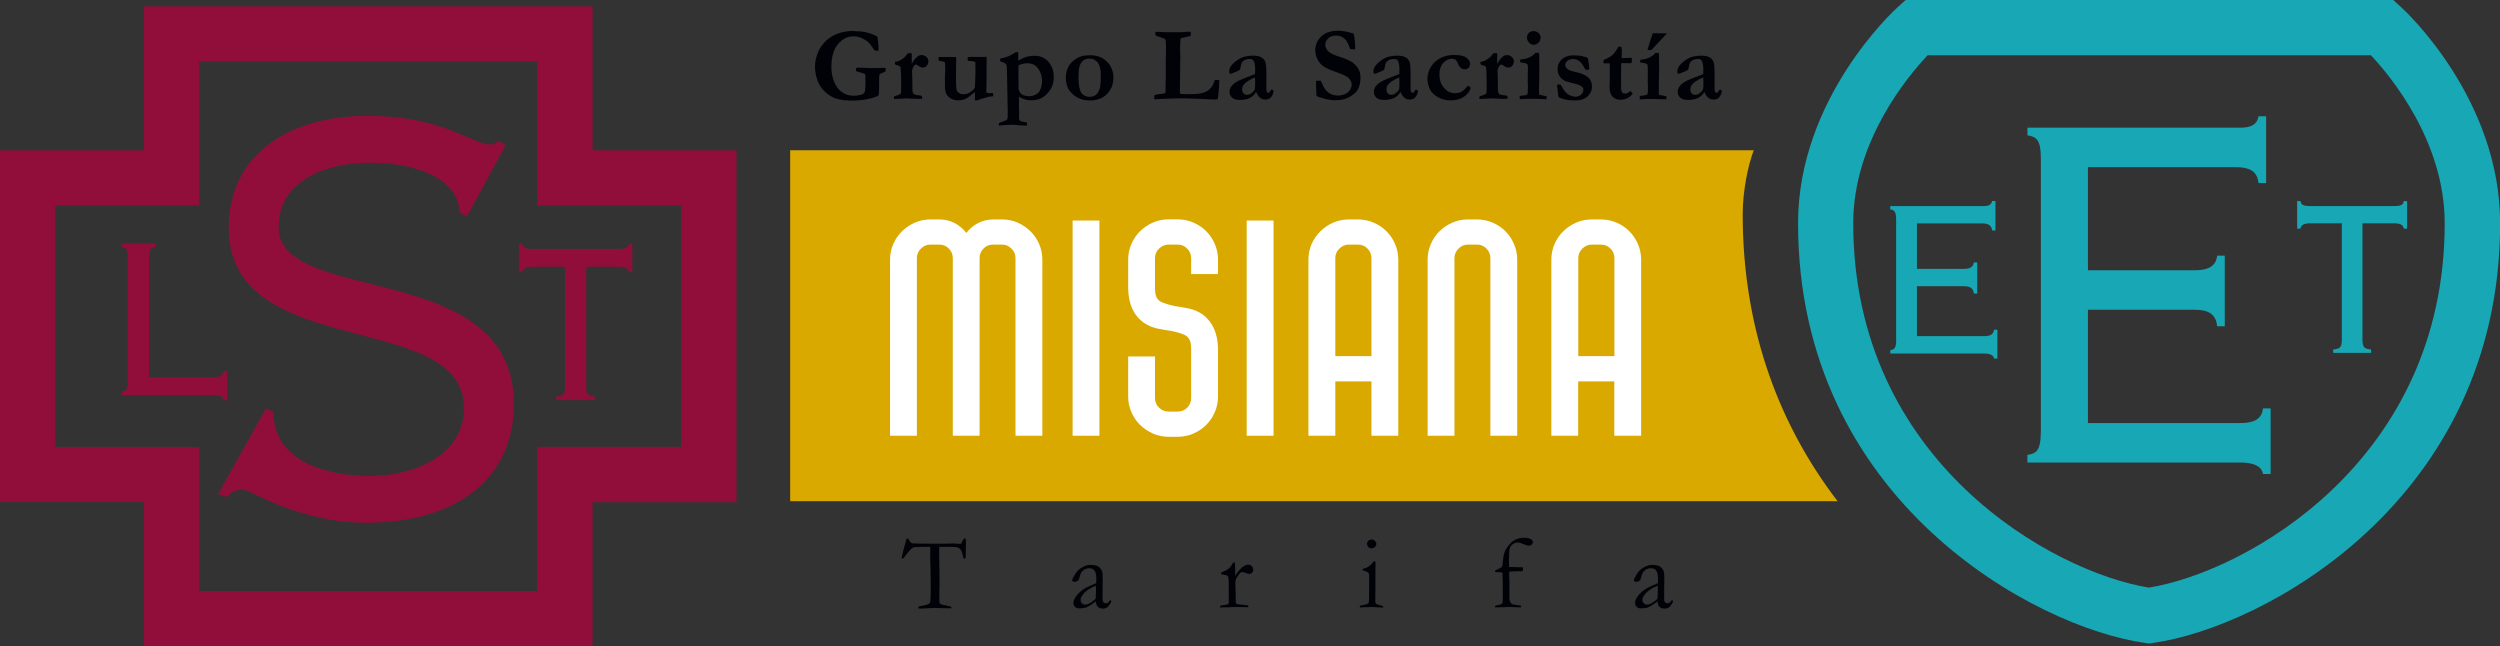 <?xml version="1.0" encoding="UTF-8"?>
<svg id="Capa_2" data-name="Capa 2" xmlns="http://www.w3.org/2000/svg" viewBox="0 0 459.33 118.73">
  <rect x="0" y="0" width="459.33" height="118.73" fill="#333333" stroke="none"/>
  <defs>
    <style>
      .cls-1 {
        fill: #910e3a;
      }

      .cls-2 {
        fill: #fff;
      }

      .cls-3 {
        fill: #000207;
      }

      .cls-4 {
        fill: #d9a900;
      }

      .cls-5 {
        fill: #18a7b4;
      }
    </style>
  </defs>
  <g id="Capa_1-2" data-name="Capa 1">
    <g>
      <path class="cls-1" d="M108.87,118.73H26.44v-26.47H0V27.62h26.44V1.16h82.44v26.46h26.44v64.65h-26.44v26.47ZM36.59,108.58h62.13v-26.47h26.44v-44.34h-26.44V11.32h-62.13v26.46H10.15v44.34h26.44v26.47Z"/>
      <path class="cls-1" d="M40.09,90.77l1.66.57c.42-.57,1.26-1.39,2.92-1.39.56,0,3.2,1.53,7.09,3.05,4.03,1.53,9.45,3.05,15.42,3.05,16.68,0,27.24-8.06,27.24-21.82,0-26.83-43.23-17.93-43.23-32.52,0-8.62,8.9-11.81,16.68-11.81,9.31,0,16.54,3.33,16.54,9.17l1.39.7,7.09-13.07-1.25-.83c-.42.28-.83.69-1.67.69-1.25,0-3.34-1.11-6.81-2.49-3.48-1.39-8.48-2.78-15.71-2.78-14.17,0-25.43,6.95-25.43,20.57,0,24.74,43.23,14.87,43.23,33.08,0,8.89-9.45,12.51-17.23,12.51s-17.79-2.5-17.79-11.81l-1.39-.56-8.76,15.71"/>
      <path class="cls-1" d="M23.48,70.04c0,1.53-.36,1.8-1.1,1.9v.63h16.8c1.06,0,1.8.27,1.9.96h.63v-5.34h-.63c-.11.84-.84,1.11-1.9,1.11h-11.79v-21.98c0-1.53.37-1.79,1.11-1.9v-.63h-6.12v.63c.74.11,1.1.37,1.1,1.9v22.72"/>
      <path class="cls-1" d="M97.88,45.74c-1.48,0-1.8-.26-1.9-.95h-.64v5.22h.64c.1-.74.69-1,1.9-1h5.92v21.97c0,1.53-.37,1.8-1.64,1.9v.64h7.19v-.64c-1.28-.1-1.64-.37-1.64-1.9v-21.97h5.92c1.28,0,1.8.26,1.91,1h.63v-5.22h-.63c-.11.69-.43.95-1.91.95h-15.74"/>
      <g>
        <path class="cls-3" d="M161.2,6.71c.05.18.09.55.15,1.09.06.54.08.94.08,1.19,0,.1-.02.21-.07.35-.27,0-.5-.03-.69-.08-.48-.74-.83-1.21-1.03-1.4-.36-.36-.84-.66-1.41-.9-.43-.18-.92-.28-1.47-.28-1.06,0-1.99.48-2.8,1.43-.81.95-1.21,2.37-1.21,4.25,0,.88.16,1.74.47,2.57.31.83.79,1.48,1.41,1.95.63.47,1.37.71,2.22.71.42,0,.85-.05,1.31-.16.24-.05.43-.15.58-.3.1-.1.17-.25.2-.45.05-.37.08-.89.08-1.56s-.02-1.11-.03-1.36c-.05-.1-.09-.16-.13-.19-.04-.03-.17-.07-.38-.14l-.85-.23c-.19-.05-.3-.1-.35-.16-.01-.08-.02-.14-.02-.18,0-.09.02-.21.06-.38.11-.04.2-.05.24-.05.69,0,1.29.02,1.8.06.18.01.38.02.58.02l1.51-.02.63-.02c.08,0,.29,0,.64.02,0,.17,0,.31,0,.42,0,.07-.02.15-.07.24-.1.07-.29.15-.54.25-.26.1-.41.16-.45.19-.05.05-.08.13-.1.24-.02.11-.04.48-.04,1.13,0,.75,0,1.19,0,1.34-.02.47-.04.73-.04.8,0,.23-.04.38-.1.44-.18.18-.73.38-1.66.6-.92.22-2,.34-3.22.34-.86,0-1.6-.07-2.23-.2-.64-.14-1.17-.34-1.61-.6-.6-.36-1.11-.79-1.54-1.3-.42-.51-.74-1.06-.94-1.65-.3-.84-.44-1.67-.44-2.5,0-.93.22-1.88.65-2.84.31-.69.77-1.31,1.34-1.87.58-.55,1.3-1,2.16-1.33.87-.33,1.8-.5,2.82-.5.13,0,.33.02.62.05.78,0,1.51.1,2.17.29.68.19,1.23.42,1.68.69Z"/>
        <path class="cls-3" d="M164.24,17.76c.09-.07.19-.13.33-.16.32-.07.63-.2.92-.38.06-.15.09-.66.09-1.54,0-1.6-.04-2.68-.11-3.25,0-.1-.07-.19-.15-.27-.16-.08-.37-.16-.65-.22-.13-.03-.21-.1-.23-.21l-.03-.35c.47-.06.9-.22,1.28-.48.38-.26.67-.52.86-.79.1-.14.19-.26.26-.33l.67-.02c.03.14.04.27.04.36,0,.07,0,.16,0,.26,0,.22-.01.41-.01.56,0,.07,0,.34.01.79.26-.45.45-.74.57-.9.06-.07.23-.23.51-.47.21-.16.46-.24.74-.24.33,0,.62.12.87.34.24.23.37.49.37.79s-.1.57-.28.8c-.19.24-.44.36-.75.36-.27,0-.55-.11-.86-.34-.17-.14-.32-.21-.43-.21h-.06c-.13.05-.25.17-.36.37-.18.32-.27.64-.27.98l.02.25c.02.47.05,1.56.06,3.29.02.16.08.31.18.47.12.09.23.15.35.19.12.04.32.07.62.09.29.03.47.07.53.12.06.05.1.14.1.26,0,.07-.02.16-.06.28h-.89l-1.82-.08c-.46,0-.87.02-1.24.06h-.16s-.38.02-1,.05c-.01-.1-.02-.18-.02-.23,0-.05.01-.13.02-.23Z"/>
        <path class="cls-3" d="M172.46,10.53c.07-.02.13-.04.17-.06h2.84l.2.02.02.64-.04.93.02.48-.02,1.44v.98c0,.64.04,1.14.1,1.51.1.28.25.49.47.63.22.14.47.21.78.21.28,0,.52-.03.69-.09.18-.06.39-.16.62-.32.23-.16.38-.27.45-.34.18-.2.31-.39.38-.56l.07-2.37c.01-.25.02-.45.02-.61s0-.37-.02-.63c0-.25,0-.39,0-.42v-.35s-.01-.21-.01-.21c-.15-.1-.36-.16-.63-.18l-.64-.05s-.07-.04-.1-.07c-.02-.13-.04-.22-.04-.29,0-.07.01-.18.02-.32.21-.03.39-.05.54-.05l1.47.02c.4,0,.88,0,1.46-.02v.72s-.02.91-.02.91l.02,1.14-.02,1.64-.02.74v.49c-.02.33-.03.52-.03.56,0,.16.03.28.08.35.06.08.11.12.17.12l.88-.03.11.02c.02.22.03.35.03.38,0,.04,0,.11-.03.21-.34.01-.58.03-.72.07-.68.15-1.42.38-2.23.68l-.37-.02v-1.55c-.08.06-.2.16-.35.3-.56.49-1.04.83-1.43,1-.4.17-.83.26-1.26.26-.52,0-.97-.11-1.35-.32-.39-.22-.66-.48-.84-.8-.14-.25-.23-.6-.27-1.07,0-.12-.02-.74-.02-1.87v-.3c.05-.62.06-1.08.06-1.38,0-.51-.01-.85-.03-1.02,0-.08-.04-.18-.1-.29-.09-.04-.19-.07-.31-.09-.4-.07-.66-.14-.76-.2-.03-.02-.04-.06-.04-.12,0-.04,0-.09.01-.15,0-.07.02-.17.03-.32Z"/>
        <path class="cls-3" d="M183.52,23.07v-.43c.11-.07.2-.12.25-.14l.74-.26c.31-.12.48-.22.52-.28.1-.19.14-.53.13-1.01l-.07-3.78-.09-4.71c-.02-.34-.09-.58-.22-.73-.13-.15-.47-.3-1.01-.46v-.5c.62-.12,1.14-.27,1.56-.45.31-.13.74-.37,1.27-.72l.48-.02v.26s0,1.03,0,1.03c0,.04,0,.13.01.28.55-.34,1-.56,1.36-.67.52-.15,1.1-.23,1.73-.23s1.22.16,1.72.49c.04.03.09.06.16.1.33.23.55.45.7.66.32.45.54.89.68,1.33.11.33.17.74.17,1.24,0,.66-.08,1.22-.26,1.68-.17.46-.46.92-.88,1.38-.42.47-.87.79-1.35.99-.48.2-.99.3-1.51.3s-.89-.03-1.12-.1c-.42-.12-.84-.3-1.27-.53-.02.1-.02.17-.02.21l.02.26c.01.07.01.16.01.26,0,.04,0,.3-.02.75l.04,1.73s0,.16-.02.38v.11c0,.23.02.4.05.51.02.06.08.13.16.21.07.02.13.05.19.08.19.04.36.08.52.11.14.04.3.07.47.1.06.07.08.16.08.27,0,.07,0,.17-.01.3h-.16c-.38,0-.63,0-.78-.02l-1.44-.12h-.7s-.33.02-.33.02l-.52.02c-.19,0-.4.02-.63.05-.23.02-.4.04-.5.04h-.12ZM187.13,16.27c.02.08.05.13.05.17.07.29.17.5.27.62.2.23.42.38.68.46.39.11.72.16,1.01.16.33,0,.65-.07.97-.21.31-.14.56-.33.76-.56.02-.03.06-.08.11-.13.04-.1.08-.18.1-.23.25-.49.38-1.02.38-1.58,0-1.03-.3-1.89-.91-2.6-.43-.5-1.03-.75-1.82-.75-.46,0-.99.12-1.59.36-.01.25-.02.94-.02,2.08l.02,1.84s0,.17,0,.37Z"/>
        <path class="cls-3" d="M203.36,11.3c.4.39.71.85.91,1.36.2.51.3.99.3,1.44,0,.85-.12,1.54-.39,2.06-.4.79-.93,1.37-1.59,1.74-.67.37-1.44.56-2.33.56-.99,0-1.84-.22-2.52-.66-.69-.45-1.18-.95-1.47-1.51-.3-.57-.45-1.27-.45-2.1,0-.43.07-.85.2-1.28.15-.43.33-.8.58-1.12.24-.32.51-.58.8-.8.43-.3.85-.52,1.28-.65.43-.13.95-.19,1.57-.19,1.33,0,2.36.39,3.1,1.17ZM198.16,14.59c.05.79.1,1.24.12,1.36.08.42.21.79.39,1.09.12.2.32.37.6.52.28.15.61.23,1,.23.46,0,.85-.15,1.17-.44.32-.3.54-.76.69-1.39.08-.41.13-1.09.13-2.03,0-1.15-.19-1.97-.58-2.45-.38-.48-.88-.72-1.5-.72-.49,0-.89.14-1.22.41-.32.27-.54.68-.67,1.21-.08.34-.13,1.08-.14,2.2Z"/>
        <path class="cls-3" d="M212.14,17.45c.2-.05.47-.11.83-.16.36-.05.57-.08.64-.08.24,0,.41-.05.49-.12.04-.15.06-.28.06-.38l-.02-1.22.06-1.24v-1.72s-.02-.99-.02-.99l.05-2.13v-.96s0-.13,0-.13c-.04-.67-.09-1.04-.13-1.1-.05-.07-.23-.15-.55-.25-.03-.01-.15-.06-.36-.14-.16-.06-.3-.11-.42-.13-.22-.06-.38-.12-.47-.2-.01-.17-.02-.3-.02-.38,0-.05,0-.13.01-.23.05-.03.11-.05.18-.05.15,0,.7.03,1.65.08h1.36s1.01,0,1.01,0c.43,0,1-.02,1.69-.08.2-.01.32-.02.35-.02.1,0,.17.03.2.08.05.07.07.19.07.37,0,.14-.03.25-.1.33-.04.04-.17.08-.42.11l-1.18.28s-.09.04-.17.08c-.02.04-.04.08-.05.11v.27s-.04.6-.04.6v.28s-.01.21-.03.52c0,.08,0,.16,0,.25,0,.1,0,.27.02.51.02.38.04.72.04,1,0,.33-.02.71-.04,1.13,0,.16,0,.36,0,.62l-.05,4.52c0,.19.03.31.1.37l.9.04h.56s.6,0,.6,0c1.03,0,1.82-.11,2.41-.35.43-.18.72-.35.86-.53.21-.19.39-.4.53-.62.13-.22.29-.59.46-1.1h.3c.15,0,.33.01.52.04v.26c0,.46-.06,1.26-.17,2.4-.05.46-.08.74-.13.84-.15.03-.24.04-.28.04h-.84c-.06,0-.44-.02-1.14-.07-.13,0-.73-.03-1.82-.07-1.08-.04-2.15-.06-3.19-.06l-1.94.06c-.75.02-1.45.05-2.11.11h-.14s-.1,0-.18-.01c-.01-.07-.02-.13-.02-.18,0-.27.02-.46.07-.58Z"/>
        <path class="cls-3" d="M233.69,16.45l.22.14c.06.04.08.1.1.16v.05c-.13.57-.34.96-.59,1.17-.25.21-.56.32-.92.32-.38,0-.7-.1-.97-.31-.27-.21-.52-.57-.74-1.09-.27.48-.65.85-1.15,1.1-.49.24-1.09.37-1.82.37-.66,0-1.14-.14-1.45-.42-.32-.28-.47-.64-.47-1.09,0-.21.05-.42.14-.64.09-.22.24-.43.45-.64.2-.21.53-.45.99-.7.07-.04.31-.15.73-.32l2.37-.95c.02-.24.04-.49.04-.73,0-.86-.11-1.44-.32-1.75-.13-.19-.35-.29-.67-.29s-.61.06-.87.18c-.27.12-.46.28-.58.47-.1.14-.17.4-.23.79-.04.28-.08.44-.12.49-.1.12-.27.23-.52.33-.25.1-.42.17-.51.21-.34.17-.62.25-.82.25-.09-.08-.14-.19-.14-.33,0-.36.08-.67.23-.93.22-.37.57-.72,1.03-1.07.46-.35.89-.59,1.29-.73.55-.18,1.22-.26,2-.26.51,0,.94.09,1.31.28.36.19.61.46.76.83.15.37.21,1.03.21,1.99v1.57s0,1.15,0,1.15v.3c0,.26.04.45.11.55.08.1.17.15.28.15.06,0,.12-.02.17-.06l.28-.45.18-.07ZM230.57,14.24c-.36.12-.77.32-1.22.61-.46.28-.76.57-.94.85-.13.21-.19.47-.19.77,0,.27.08.5.24.68.17.18.36.27.58.27.35,0,.65-.1.9-.3.34-.28.54-.49.59-.65.06-.16.09-.62.09-1.38,0-.28-.01-.56-.04-.84Z"/>
        <path class="cls-3" d="M248.71,6.18c.07.22.13.54.17.98.08.65.12,1.16.12,1.52,0,.12-.01.24-.04.37l-.1.03-.68-.05-.12-.02c-.28-.84-.55-1.41-.83-1.71-.48-.51-1.05-.76-1.7-.76s-1.12.16-1.48.49c-.36.33-.55.73-.55,1.22,0,.41.18.8.54,1.17.35.37,1.11.73,2.26,1.07.39.11.86.3,1.41.55.55.25.97.53,1.25.83.39.4.64.78.79,1.14.14.36.21.82.21,1.37,0,.6-.11,1.19-.33,1.77-.13.3-.32.59-.58.86-.19.19-.49.42-.89.68-.4.26-.81.44-1.24.56-.43.11-.98.17-1.65.17-.45,0-.98-.07-1.59-.19l-1.14-.33c-.31-.09-.52-.17-.6-.24-.03-.03-.06-.08-.08-.18v-.1c0-.07-.02-.5-.05-1.3-.01-.41-.02-.7-.02-.87v-.36l.89-.02c.3.71.5,1.13.59,1.28.2.33.42.59.66.79.23.2.51.36.84.48.33.12.69.18,1.08.18.34,0,.72-.07,1.13-.22.41-.15.74-.39.99-.72.25-.33.38-.69.38-1.07,0-.47-.22-.9-.66-1.3-.27-.25-.98-.58-2.15-.99-1.17-.41-1.98-.78-2.43-1.11-.45-.32-.81-.76-1.06-1.3-.26-.54-.39-1.06-.39-1.57,0-1.01.36-1.87,1.09-2.58.72-.71,1.79-1.06,3.2-1.06.3,0,.76.05,1.35.16.36.07.84.2,1.44.4Z"/>
        <path class="cls-3" d="M260.2,16.45l.22.14c.06.04.09.1.11.16v.05c-.14.57-.34.96-.59,1.17-.24.21-.55.32-.92.32-.38,0-.7-.1-.97-.31-.27-.21-.51-.57-.74-1.09-.27.48-.65.85-1.15,1.1-.5.24-1.11.37-1.82.37-.66,0-1.15-.14-1.45-.42-.32-.28-.47-.64-.47-1.09,0-.21.05-.42.14-.64.1-.22.24-.43.45-.64.21-.21.54-.45.99-.7.07-.04.31-.15.72-.32l2.37-.95c.02-.24.03-.49.03-.73,0-.86-.1-1.44-.31-1.75-.13-.19-.35-.29-.67-.29s-.61.06-.88.18c-.26.12-.46.28-.58.47-.09.14-.16.4-.23.79-.05.28-.08.44-.12.49-.09.12-.26.23-.52.33-.25.1-.42.17-.51.21-.34.17-.61.25-.82.25-.1-.08-.14-.19-.14-.33,0-.36.08-.67.23-.93.22-.37.57-.72,1.03-1.07.46-.35.88-.59,1.29-.73.55-.18,1.21-.26,2-.26.5,0,.94.09,1.31.28.36.19.62.46.76.83.14.37.21,1.03.21,1.99v1.57s0,1.15,0,1.15v.3c0,.26.04.45.11.55.08.1.17.15.28.15.07,0,.12-.02.18-.06l.29-.45.17-.07ZM257.09,14.24c-.36.12-.77.32-1.22.61-.46.28-.77.57-.95.85-.12.21-.18.47-.18.77,0,.27.08.5.24.68.17.18.36.27.57.27.36,0,.66-.1.9-.3.34-.28.54-.49.59-.65.06-.16.09-.62.09-1.38,0-.28-.01-.56-.04-.84Z"/>
        <path class="cls-3" d="M269.67,15.76c.1.06.17.1.22.11.15.07.27.14.35.24-.17.63-.58,1.18-1.24,1.65-.66.46-1.5.69-2.51.69-.63,0-1.27-.13-1.89-.4-.62-.27-1.12-.62-1.49-1.06-.29-.34-.5-.75-.64-1.24-.14-.49-.21-.9-.21-1.25,0-.41.08-.88.26-1.41.18-.52.47-1.02.89-1.48.42-.46.95-.83,1.59-1.1.63-.27,1.35-.41,2.15-.41,1.1,0,1.86.17,2.3.52.43.34.65.69.65,1.03s-.09.6-.26.8c-.18.19-.42.29-.72.29-.27,0-.51-.08-.72-.26-.22-.17-.4-.46-.55-.86-.12-.29-.25-.5-.43-.64-.18-.13-.39-.19-.64-.19-.59,0-1.13.26-1.61.77-.47.51-.7,1.21-.7,2.09,0,1.06.28,1.9.86,2.53.58.63,1.23.94,1.97.94.36,0,.66-.04.93-.13.16-.06.37-.18.65-.37.06-.05.2-.19.4-.41.19-.22.32-.37.4-.45Z"/>
        <path class="cls-3" d="M271.81,17.76c.08-.07.19-.13.33-.16.32-.07.63-.2.92-.38.06-.15.09-.66.09-1.54,0-1.6-.03-2.68-.11-3.25-.01-.1-.06-.19-.15-.27-.16-.08-.38-.16-.65-.22-.13-.03-.2-.1-.23-.21l-.03-.35c.47-.06.9-.22,1.28-.48.38-.26.67-.52.86-.79.1-.14.19-.26.26-.33l.67-.02c.03.14.04.27.04.36,0,.07,0,.16,0,.26-.01.22-.01.41-.01.56,0,.07,0,.34.01.79.26-.45.45-.74.57-.9.06-.07.23-.23.5-.47.22-.16.47-.24.74-.24.34,0,.63.12.88.34.24.23.37.49.37.79s-.09.57-.28.8c-.18.24-.44.36-.75.36-.27,0-.55-.11-.86-.34-.18-.14-.32-.21-.43-.21h-.06c-.13.05-.25.17-.37.37-.18.32-.26.64-.26.98l.02.25c.02.47.05,1.56.06,3.29.02.16.08.31.18.47.12.09.23.15.35.19.12.04.32.07.62.09.29.03.47.07.53.12.06.05.09.14.09.26,0,.07-.02.16-.05.28h-.89l-1.82-.08c-.46,0-.87.02-1.25.06h-.16s-.38.02-.99.05c-.01-.1-.03-.18-.03-.23,0-.05.01-.13.03-.23Z"/>
        <path class="cls-3" d="M279.23,18.25l-.02-.62,1.08-.14c.16-.04.27-.11.33-.19.06-.09.08-.28.08-.58v-.11c0-.08,0-.22.02-.41,0-.2.01-.38.01-.53,0-.12-.01-.35-.04-.7l.02-.48-.02-.45.04-1.56c0-.2-.02-.4-.06-.61-.07-.09-.2-.18-.39-.25-.18-.07-.51-.12-.97-.15v-.54c.66-.04,1.23-.17,1.74-.41.33-.15.7-.42,1.1-.81h.63c.04.79.05,1.81.05,3.07l-.07,3.89c0,.27.01.51.04.72.2.07.52.14.97.21.17.03.3.06.4.1l-.02.52c-.17,0-.3,0-.38,0-.1,0-.24,0-.44-.02-.65-.04-1.51-.05-2.59-.05-.31,0-.62.01-.91.03-.29.02-.49.04-.59.04ZM280.56,6.89c0-.34.11-.63.33-.84.22-.22.51-.33.86-.33.37,0,.69.12.94.35.25.23.37.49.37.79,0,.21-.05.43-.15.65-.1.22-.26.39-.47.52-.21.13-.43.2-.65.2-.3,0-.59-.13-.85-.39-.25-.26-.38-.57-.38-.93Z"/>
        <path class="cls-3" d="M286.06,15.58c.19-.04.33-.06.42-.06.04,0,.11,0,.2,0l.09.09c.35.6.57.97.68,1.1.23.26.44.47.66.63.14.1.37.21.68.31.21.08.43.12.67.12.4,0,.75-.13,1.03-.39.29-.26.43-.54.43-.83,0-.2-.05-.38-.17-.52-.11-.14-.32-.28-.65-.42-.16-.07-.56-.19-1.19-.34-.64-.16-1.03-.26-1.16-.31-.3-.12-.57-.27-.8-.48-.23-.2-.41-.43-.53-.68-.16-.36-.24-.67-.24-.93,0-.48.07-.88.21-1.19.14-.31.33-.58.59-.81.19-.18.46-.34.83-.48.37-.15.77-.22,1.19-.22.6,0,1.13.04,1.59.12.46.08.84.21,1.16.37.03.15.09.48.16,1.01.07.52.11.84.11.93,0,.05-.01.09-.03.14-.16.05-.3.08-.41.08-.07,0-.16,0-.28-.02-.06-.09-.13-.22-.23-.4-.3-.57-.62-.97-.94-1.2-.33-.23-.7-.35-1.11-.35-.44,0-.8.13-1.1.38-.22.18-.33.43-.33.75,0,.21.12.42.34.64.23.22.61.39,1.16.51.83.19,1.45.37,1.85.55.57.27.97.58,1.21.94.23.36.35.78.35,1.26,0,.74-.28,1.35-.83,1.85-.55.49-1.37.74-2.43.74-.14,0-.51-.03-1.1-.09-.26-.03-.58-.1-.94-.19-.08-.02-.32-.12-.7-.27-.06-.04-.12-.09-.14-.14-.03-.05-.07-.32-.13-.8-.1-.77-.15-1.24-.16-1.39Z"/>
        <path class="cls-3" d="M294.65,11.02c.75-.32,1.3-.63,1.63-.94.34-.31.69-.8,1.07-1.49h.54c.05.17.08.34.08.53,0,.33,0,.59,0,.77l-.02.56s0,.11,0,.22h.22s.33,0,.89-.03c.04,0,.28,0,.71-.02.05.17.06.32.06.45,0,.15-.02.32-.06.51-.21.04-.36.06-.48.06-.05,0-.15-.01-.3-.04h-.67s-.46.02-.46.02l-.02,3.64c-.01.71,0,1.14.04,1.32.04.18.11.34.22.5.15.07.31.1.49.1.17,0,.3-.01.37-.05.09-.03.23-.12.42-.27.04-.03.1-.08.18-.13.15.12.27.24.37.36l.03.11c-.22.35-.53.63-.94.83-.4.2-.83.3-1.29.3-.59,0-1.07-.19-1.44-.56-.37-.37-.56-.95-.56-1.74l.04-1.67v-2.71l-.3-.02-.69.02-.12-.05c-.04-.06-.05-.11-.05-.16,0-.04,0-.18.01-.42Z"/>
        <path class="cls-3" d="M301.29,17.63c.1-.02.28-.04.54-.07.37-.04.61-.08.7-.14.1-.05.17-.15.2-.29.04-.14.05-.56.05-1.27l-.04-.99.02-1.61c0-.24,0-.48-.02-.74,0-.11-.01-.2-.01-.25,0-.25-.03-.41-.1-.47-.13-.12-.37-.2-.73-.25l-.53-.07v-.49c.58-.08.92-.14,1.04-.18.34-.09.65-.23.94-.4.28-.17.56-.4.84-.69h.59c.03.3.04.48.04.56v.81c0,.13.01.46.02.98l-.06,3.78v1.35c0,.07.01.14.03.21.24.06.68.15,1.34.28.03.13.04.23.04.29,0,.06-.01.14-.03.26h-.58l-1.77-.06c-1.04,0-1.65,0-1.81.02-.36.04-.57.06-.6.06h-.12c0-.17,0-.3,0-.39v-.23ZM302.69,9.17c.2-.7.52-1.72.97-3.06l2.62.02-2.87,3.06c-.24,0-.38,0-.42,0-.09,0-.19,0-.3-.03Z"/>
        <path class="cls-3" d="M316.05,16.45l.22.14c.05.04.09.1.1.16v.05c-.14.57-.35.96-.59,1.17-.24.21-.55.32-.92.32s-.7-.1-.97-.31c-.27-.21-.52-.57-.74-1.09-.27.48-.66.85-1.15,1.1-.49.24-1.1.37-1.82.37-.66,0-1.15-.14-1.46-.42-.31-.28-.47-.64-.47-1.09,0-.21.05-.42.14-.64.09-.22.24-.43.45-.64.2-.21.54-.45.99-.7.07-.04.31-.15.72-.32l2.38-.95c.02-.24.03-.49.03-.73,0-.86-.11-1.44-.32-1.75-.12-.19-.35-.29-.66-.29s-.61.06-.87.18c-.27.12-.46.28-.58.47-.09.14-.16.4-.23.79-.04.28-.09.44-.12.49-.1.12-.27.23-.52.33-.25.1-.41.17-.51.21-.34.17-.62.25-.82.25-.1-.08-.14-.19-.14-.33,0-.36.08-.67.23-.93.22-.37.57-.72,1.03-1.07.46-.35.89-.59,1.29-.73.55-.18,1.22-.26,2-.26.51,0,.94.09,1.31.28s.62.46.76.83c.15.37.21,1.03.21,1.99v1.57s0,1.15,0,1.15v.3c0,.26.04.45.11.55.07.1.17.15.27.15.07,0,.13-.02.18-.06l.28-.45.18-.07ZM312.93,14.24c-.36.12-.77.32-1.22.61-.46.28-.77.57-.94.85-.13.21-.19.47-.19.77,0,.27.08.5.25.68.16.18.36.27.57.27.35,0,.65-.1.9-.3.34-.28.53-.49.59-.65.06-.16.09-.62.09-1.38,0-.28-.01-.56-.04-.84Z"/>
      </g>
      <g>
        <path class="cls-3" d="M166.06,100.83l.39-1.44c.03-.19.07-.31.11-.37.05-.05.1-.08.16-.08.11,0,.24.13.39.41.11.2.19.32.27.37.07.06.17.09.3.11h.1s.41.03.41.03l2.25.03h2.65s.78-.01.78-.01l1.47-.03c.07,0,.15,0,.25.02.43.04.69.06.8.06.1,0,.17-.03.22-.09.02-.02.13-.24.32-.63.08-.18.18-.27.3-.27.05,0,.12.01.19.04.03.13.05.24.05.34v.38s0,.8,0,.8c0,.19-.01.83-.05,1.89,0,.07-.01.13-.04.19-.07.04-.13.06-.18.06-.05,0-.09-.02-.13-.07-.04-.05-.09-.19-.14-.44-.13-.57-.29-.97-.48-1.22-.13-.16-.31-.27-.55-.34-.24-.07-.81-.1-1.72-.1h-1.61c-.01.25-.02.48-.02.69l.08,5.92c0,.23-.01.68-.04,1.33v1.27s0,.71,0,.71c0,.22.04.38.11.48.08.1.28.19.62.27.58.15.98.24,1.18.27.12.01.22.04.29.08v.29l-1.36-.04c-.74,0-1.29-.02-1.67-.05l-1.39.07-1.02.06c-.29,0-.46,0-.53-.02l-.13-.06c.01-.15.04-.24.09-.28.05-.04.16-.07.35-.1.27-.04.58-.11.94-.2.36-.1.6-.2.71-.3.07-.06.11-.16.13-.29.06-.28.09-.83.09-1.65v-1.61l-.04-3.54-.04-.76v-2.54h-1.54c-.91,0-1.47.05-1.66.16-.32.17-.77.68-1.39,1.52-.2.31-.39.47-.54.47l-.09-.02s-.03-.07-.03-.1c0-.08.04-.31.15-.69.13-.49.2-.82.23-.99Z"/>
        <path class="cls-3" d="M204.11,110.3c.04.08.06.14.06.18,0,.09-.07.26-.22.5-.2.32-.42.55-.66.7-.15.1-.36.14-.63.14-.46,0-.8-.14-1.03-.42-.14-.17-.24-.46-.3-.89l-1.06.74c-.38.22-.66.35-.86.41-.32.08-.7.12-1.15.12-.32,0-.58-.1-.76-.29-.19-.19-.28-.45-.28-.75,0-.44.26-.97.81-1.58.53-.61,1.27-1.11,2.19-1.5.65-.28,1.05-.45,1.19-.52.01-.21.02-.44.02-.69,0-.81-.11-1.35-.34-1.63-.23-.28-.56-.42-.98-.42s-.85.17-1.23.51c-.23.22-.41.62-.54,1.21-.04.17-.11.34-.22.53-.27.17-.49.26-.65.26-.14,0-.27-.04-.38-.12-.07-.05-.1-.1-.1-.16,0-.16.17-.53.53-1.11.35-.58.8-1.01,1.34-1.3.53-.29,1-.43,1.41-.43.54,0,.95.05,1.21.15.27.1.51.27.71.52.21.25.33.52.37.81.03.14.04.64.04,1.49l-.02,1.52v1.1c0,.15,0,.27,0,.37,0,.18-.01.32-.01.41,0,.21.07.37.18.5.12.13.27.19.43.19.24,0,.45-.12.62-.36l.11-.16s.1-.04.21-.06ZM201.31,110.02c.04-.81.07-1.38.07-1.71,0-.17,0-.4-.03-.7-.43.15-.88.39-1.36.7-.48.31-.86.68-1.14,1.08-.2.3-.31.57-.31.83,0,.25.08.46.25.62.16.17.38.25.63.25.2,0,.44-.07.72-.21.37-.19.75-.47,1.16-.86Z"/>
        <path class="cls-3" d="M224.19,111.62l-.04-.13s.03-.11.09-.2l.56-.11.78-.14c.07-.04.11-.08.13-.13.04-.08.06-.33.06-.74,0-2.16-.01-3.4-.04-3.73-.03-.33-.09-.54-.17-.63-.09-.09-.32-.16-.69-.21-.21-.03-.39-.07-.51-.12l.04-.29c.67-.28,1.12-.51,1.35-.71.32-.29.58-.66.81-1.13h.33c.03.32.06,1.03.06,2.12v.16s0,.1,0,.18c.24-.44.54-.84.9-1.21l.22-.22c.09-.1.17-.18.25-.24.45-.27.77-.4.99-.4.28,0,.51.1.69.28.18.19.26.42.26.69,0,.22-.07.38-.19.5-.17.16-.36.24-.59.24-.1,0-.3-.06-.6-.17-.3-.11-.49-.16-.59-.16-.18,0-.3.03-.37.09-.18.14-.4.43-.65.86-.2.33-.3.62-.3.9l.05,1.57.02,1.89c.02.22.05.36.08.42.03.04.08.1.19.16.69.06,1.09.1,1.23.12.08.01.15.02.19.02.27,0,.46.05.57.12.06.03.09.08.09.14,0,.04-.02.09-.07.15l-1.06-.02h-.4s-.58,0-.58,0h-.97l-.52.04-1.6.03Z"/>
        <path class="cls-3" d="M250.37,104.81v-.28c.42-.12.65-.19.67-.21.23-.1.47-.25.72-.47.25-.2.46-.44.63-.7.08-.01.14-.02.18-.02h.12c.02.31.04.53.04.68,0,.03-.01.18-.02.43v3.25s-.02,2.91-.02,2.91c0,.23.02.4.11.49.08.09.33.19.73.31.26.07.45.13.58.18.02.05.03.08.03.11,0,.04-.02.09-.05.15-.25,0-.56-.02-.95-.05-.53-.05-.87-.06-1.05-.06-.08,0-.59.01-1.52.04-.19,0-.37.02-.55.05-.04,0-.08-.01-.16-.03-.03-.05-.04-.08-.04-.12,0-.09.06-.16.18-.21.03-.01.35-.08.97-.22.2-.04.34-.1.4-.19.11-.13.17-.35.17-.64.01-.49.02-1.83.02-4.02,0-.44-.02-.71-.06-.82-.04-.07-.11-.16-.25-.26-.14-.1-.43-.2-.87-.3ZM251.17,99.89c0-.21.08-.39.24-.54.17-.15.36-.23.59-.23s.44.08.62.26c.18.17.26.36.26.55,0,.2-.08.39-.26.56-.18.17-.39.26-.62.26s-.43-.08-.59-.24c-.16-.16-.24-.36-.24-.62Z"/>
        <path class="cls-3" d="M277.28,104.17c1.59.04,2.43.06,2.53.06.01.14.02.25.02.31,0,.08-.02.21-.04.38-.16.02-.32.04-.48.04h-.36c-.79,0-1.34.03-1.65.08,0,.15-.01.26-.01.34,0,.03,0,.08,0,.14.04.99.05,1.6.05,1.8l-.02,2.45c0,.36.06.66.18.9.07.14.2.25.39.33.12.06.42.11.88.17.35.05.58.08.7.11,0,.13,0,.24-.02.31h-.13c-.3,0-.7-.03-1.19-.04l-.71-.03-2.4.08h-.32v-.3c.09-.02.16-.04.2-.05.55-.1.9-.21,1.06-.34.06-.05.11-.14.13-.28.01-.07.02-.43.02-1.07,0-1.81-.02-3.26-.05-4.34-.16-.05-.42-.08-.76-.09-.13,0-.33-.01-.6-.04l-.02-.11c0-.07.04-.14.1-.19.02-.02.29-.16.8-.4.2-.09.34-.2.42-.33.04-.07.07-.22.07-.44,0-.1.03-.28.06-.53.07-.65.13-1.06.18-1.21.11-.42.3-.85.58-1.27.27-.42.59-.79.98-1.11.28-.23.59-.4.94-.52.35-.11.75-.17,1.21-.17.6,0,1.04.1,1.32.29.19.13.29.3.29.51,0,.17-.07.33-.2.45-.13.13-.3.19-.5.19-.24,0-.5-.06-.78-.18-.53-.21-.83-.32-.9-.34-.12-.03-.24-.05-.37-.05-.35,0-.68.11-.96.33-.29.23-.48.5-.55.82-.08.33-.12,1.05-.12,2.19,0,.41,0,.78.01,1.12Z"/>
        <path class="cls-3" d="M307.32,110.3c.04.08.06.14.06.18,0,.09-.07.26-.23.5-.2.32-.41.55-.66.7-.16.1-.37.14-.64.14-.46,0-.8-.14-1.03-.42-.14-.17-.24-.46-.29-.89l-1.07.74c-.37.22-.65.35-.85.41-.32.08-.7.12-1.15.12-.33,0-.58-.1-.77-.29-.18-.19-.28-.45-.28-.75,0-.44.27-.97.81-1.58.53-.61,1.27-1.11,2.2-1.5.65-.28,1.04-.45,1.19-.52.01-.21.02-.44.02-.69,0-.81-.11-1.35-.34-1.63-.23-.28-.55-.42-.98-.42s-.86.17-1.24.51c-.24.22-.42.62-.54,1.21-.04.17-.11.34-.22.53-.27.17-.49.26-.66.26-.14,0-.26-.04-.38-.12-.07-.05-.09-.1-.09-.16,0-.16.17-.53.53-1.11.35-.58.8-1.01,1.34-1.3.53-.29,1-.43,1.4-.43.55,0,.96.05,1.22.15.27.1.5.27.71.52.2.25.33.52.37.81.02.14.04.64.04,1.49l-.03,1.52v1.1c0,.15,0,.27,0,.37,0,.18-.01.32-.01.41,0,.21.06.37.18.5.13.13.27.19.43.19.24,0,.45-.12.62-.36l.12-.16s.1-.04.2-.06ZM304.53,110.02c.04-.81.07-1.38.07-1.71,0-.17,0-.4-.04-.7-.42.15-.88.39-1.35.7-.48.31-.86.68-1.14,1.08-.2.3-.31.57-.31.83,0,.25.08.46.26.62.17.17.38.25.64.25.2,0,.44-.07.71-.21.37-.19.76-.47,1.16-.86Z"/>
      </g>
      <path class="cls-4" d="M320.19,39.36c0-4.14.94-8.91,2.03-11.75h-177.04v64.48h192.45c-10.21-13.32-17.44-30.74-17.44-52.73Z"/>
      <g>
        <path class="cls-5" d="M394.84,118.23l-.69-.1c-19.98-2.75-63.79-26-63.79-77.11,0-22.88,17.56-39.03,18.31-39.71l1.45-1.31h89.6l1.45,1.32c.75.68,18.18,16.83,18.18,39.7,0,51.12-43.81,74.36-63.8,77.11l-.7.1ZM354.17,10.15c-3.65,3.86-13.67,15.82-13.67,30.86,0,43.91,36.8,64.14,54.33,66.95,17.54-2.81,54.34-23.03,54.34-66.95,0-15.03-9.92-26.99-13.56-30.86h-81.46Z"/>
        <path class="cls-5" d="M374.96,79.37c0,3.39-.82,3.98-2.46,4.21v1.4h39.06c2.35,0,3.99.59,4.22,2.11h1.41v-12.05h-1.41c-.23,2.11-1.87,2.69-4.22,2.69h-27.94v-20.82h19.53c2.34,0,3.98.59,4.21,3.04h1.4v-12.98h-1.4c-.23,2.11-1.87,2.69-4.21,2.69h-19.53v-18.95h27.13c2.34,0,3.98.59,4.21,2.93h1.4v-12.28h-1.4c-.23,1.52-1.41,2.1-3.27,2.1h-39.18v1.41c1.64.23,2.46.82,2.46,4.21v50.29"/>
        <path class="cls-5" d="M348.39,62.48c0,1.5-.36,1.75-1.08,1.86v.62h17.21c1.03,0,1.75.25,1.85.93h.62v-5.31h-.62c-.11.93-.82,1.18-1.85,1.18h-12.32v-9.17h8.6c1.04,0,1.75.26,1.86,1.34h.62v-5.72h-.62c-.11.93-.82,1.19-1.86,1.19h-8.6v-8.35h11.95c1.03,0,1.75.25,1.86,1.29h.62v-5.41h-.62c-.11.67-.62.93-1.45.93h-17.26v.61c.72.11,1.08.36,1.08,1.85v22.15"/>
        <path class="cls-5" d="M424.53,37.86c-1.43,0-1.75-.26-1.85-.92h-.62v5.07h.62c.1-.72.67-.98,1.85-.98h5.74v21.33c0,1.49-.36,1.74-1.59,1.85v.62h6.97v-.62c-1.23-.1-1.59-.36-1.59-1.85v-21.33h5.74c1.23,0,1.74.26,1.85.98h.61v-5.07h-.61c-.1.66-.41.92-1.85.92h-15.28"/>
      </g>
      <g>
        <path class="cls-2" d="M186.98,40.91c.89.39,1.67.92,2.34,1.58.68.66,1.21,1.44,1.6,2.34.4.91.59,1.87.59,2.89v32.34h-4.93v-32.65c0-.66-.24-1.24-.74-1.73-.49-.5-1.06-.74-1.72-.74h-1.68c-.69,0-1.28.25-1.75.74-.47.49-.71,1.07-.71,1.73v32.65h-4.92v-32.65c0-.66-.24-1.24-.72-1.73-.47-.5-1.06-.74-1.74-.74h-1.68c-.66,0-1.23.25-1.72.74-.5.49-.74,1.07-.74,1.73v32.65h-4.93v-32.34c0-1.02.2-1.98.6-2.89.39-.9.92-1.68,1.6-2.34.68-.66,1.45-1.19,2.35-1.58.88-.39,1.84-.59,2.86-.59h1.68c1.02,0,1.94.22,2.78.67.84.44,1.56,1.04,2.15,1.8.59-.75,1.3-1.36,2.14-1.8.84-.44,1.77-.67,2.79-.67h1.68c1.01,0,1.97.2,2.86.59Z"/>
        <path class="cls-2" d="M197.07,80.06v-39.54h4.93v39.54h-4.93Z"/>
        <path class="cls-2" d="M218.85,50.38v-2.97c0-.66-.24-1.24-.72-1.73-.48-.5-1.06-.74-1.75-.74h-1.69c-.66,0-1.24.25-1.74.74-.5.49-.74,1.07-.74,1.73v5.38c0,.96.11,1.59.32,1.9.21.31.37.5.47.57.33.23.78.42,1.34.59.57.17,1.09.3,1.58.4.72.1,1.54.24,2.44.42.92.18,1.78.55,2.61,1.11,1.81,1.35,2.75,3.43,2.82,6.23v8.84c0,1.03-.2,1.99-.6,2.89-.39.91-.92,1.69-1.58,2.34-.66.66-1.44,1.18-2.35,1.58-.9.4-1.87.59-2.88.59h-1.68c-1.02,0-1.98-.19-2.87-.59-.89-.4-1.67-.92-2.35-1.58-.68-.66-1.21-1.44-1.6-2.34-.4-.9-.6-1.87-.6-2.89v-7.35h4.93v7.64c0,.69.24,1.28.74,1.76.5.48,1.07.72,1.74.72h1.69c.69,0,1.28-.24,1.75-.72.48-.48.72-1.06.72-1.76v-8.89c0-.95-.11-1.59-.33-1.9-.21-.31-.37-.5-.47-.57-.32-.23-.76-.43-1.31-.59-.54-.17-1.08-.3-1.61-.4-.72-.1-1.54-.24-2.44-.42-.91-.18-1.77-.55-2.59-1.11-1.82-1.32-2.75-3.39-2.82-6.22v-5.33c0-1.02.2-1.98.6-2.89.39-.91.92-1.69,1.6-2.35.68-.66,1.46-1.19,2.35-1.58.89-.39,1.85-.59,2.87-.59h1.68c1.01,0,1.98.2,2.88.59.91.39,1.69.92,2.35,1.58.66.66,1.19,1.44,1.58,2.34.4.91.6,1.87.6,2.89v2.66h-4.93Z"/>
        <path class="cls-2" d="M229.06,80.06v-39.54h4.93v39.54h-4.93Z"/>
        <path class="cls-2" d="M249.51,40.32c1.02,0,1.98.2,2.88.59.91.39,1.7.92,2.35,1.58.66.66,1.19,1.44,1.58,2.34.39.91.59,1.87.59,2.89v32.34h-4.93v-9.99h-6.64v9.99h-4.94v-32.34c0-1.03.2-1.98.59-2.89.4-.9.94-1.68,1.61-2.34.68-.66,1.46-1.19,2.34-1.58.9-.39,1.85-.59,2.87-.59h1.68ZM251.98,47.41c0-.66-.24-1.24-.72-1.73-.48-.5-1.06-.74-1.76-.74h-1.69c-.65,0-1.23.25-1.73.74-.5.49-.74,1.07-.74,1.73v18.02h6.64v-18.02Z"/>
        <path class="cls-2" d="M274.26,40.91c.9.39,1.68.92,2.34,1.58.65.66,1.18,1.44,1.57,2.34.4.91.59,1.87.59,2.89v32.34h-4.93v-32.65c0-.66-.24-1.24-.71-1.73-.48-.5-1.06-.74-1.75-.74h-1.68c-.65,0-1.23.25-1.72.74-.49.49-.74,1.07-.74,1.73v32.65h-4.93v-32.34c0-1.02.2-1.98.59-2.89.39-.9.93-1.68,1.6-2.34.67-.66,1.45-1.19,2.34-1.58.88-.39,1.84-.59,2.85-.59h1.68c1.02,0,1.98.2,2.89.59Z"/>
        <path class="cls-2" d="M294.13,40.32c1.02,0,1.98.2,2.89.59.9.39,1.69.92,2.34,1.58.66.66,1.18,1.44,1.58,2.34.39.91.59,1.87.59,2.89v32.34h-4.93v-9.99h-6.64v9.99h-4.93v-32.34c0-1.03.2-1.98.59-2.89.41-.9.93-1.68,1.61-2.34.67-.66,1.46-1.19,2.35-1.58.89-.39,1.85-.59,2.86-.59h1.68ZM296.62,47.41c0-.66-.24-1.24-.72-1.73-.48-.5-1.06-.74-1.75-.74h-1.69c-.66,0-1.24.25-1.74.74-.49.49-.74,1.07-.74,1.73v18.02h6.64v-18.02Z"/>
      </g>
    </g>
  </g>
</svg>